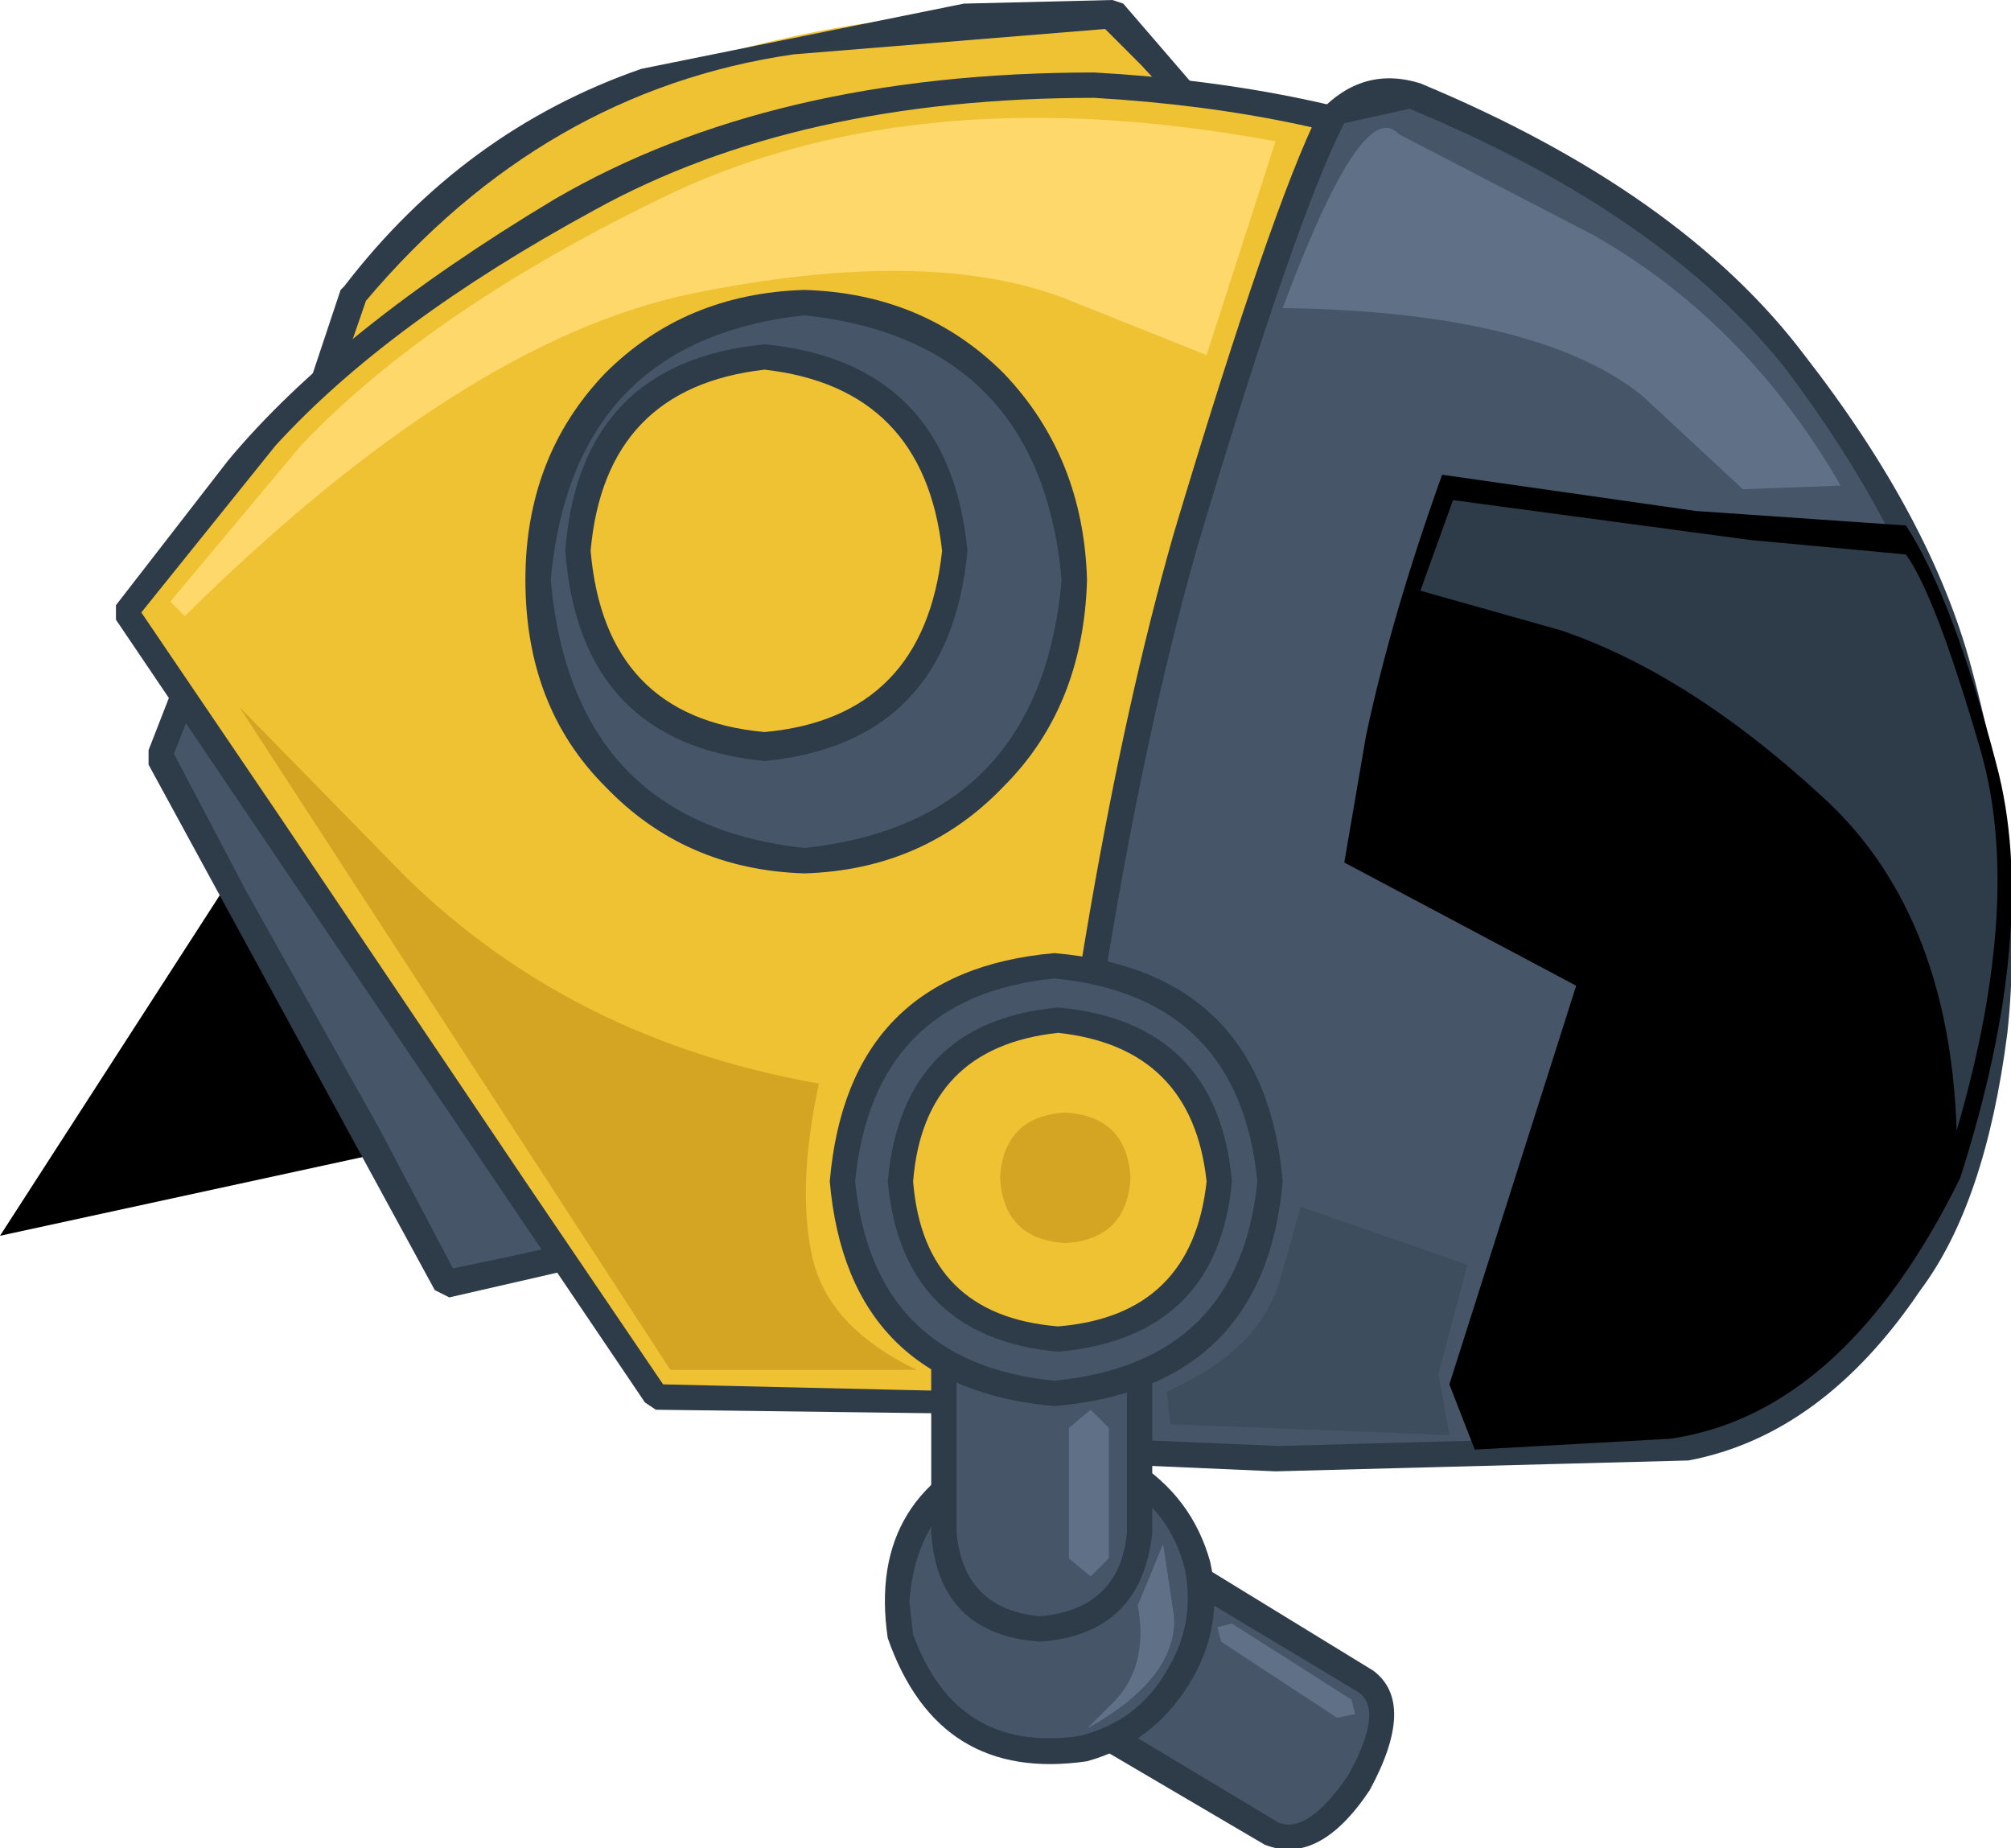 <?xml version="1.0" encoding="UTF-8" standalone="no"?>
<svg xmlns:xlink="http://www.w3.org/1999/xlink" height="25.5px" width="27.75px" xmlns="http://www.w3.org/2000/svg">
  <g transform="matrix(1.0, 0.0, 0.0, 1.0, 11.2, 7.05)">
    <path d="M5.4 -5.45 L4.15 -6.9 2.1 -6.85 Q0.2 -6.8 -2.25 -6.0 -4.7 -5.15 -6.35 -3.0 L-7.25 -0.3 -7.45 0.3 Q-1.0 -2.55 5.4 -5.45" fill="#efc233" fill-rule="evenodd" stroke="none"/>
    <path d="M-3.75 -1.5 L-7.15 0.0 -6.15 -2.9 Q-3.7 -5.8 -0.25 -6.3 L4.05 -6.65 4.55 -6.15 5.15 -5.5 1.9 -4.05 -3.75 -1.5 M-2.35 -6.1 Q-4.8 -5.25 -6.45 -3.1 L-6.5 -3.05 -7.4 -0.35 -7.6 0.3 -7.5 0.45 -7.35 0.5 5.5 -5.25 5.6 -5.35 5.55 -5.55 4.3 -7.0 4.15 -7.05 2.1 -7.0 -2.35 -6.1" fill="#2e3b49" fill-rule="evenodd" stroke="none"/>
    <path d="M-2.45 8.1 L-7.65 4.5 -11.2 10.0 -2.45 8.1" fill="#000000" fill-rule="evenodd" stroke="none"/>
    <path d="M-2.6 10.1 L-8.25 1.55 -8.95 3.35 -5.0 10.65 -2.6 10.1" fill="#465568" fill-rule="evenodd" stroke="none"/>
    <path d="M-8.25 1.95 L-6.75 4.2 -4.35 7.85 -2.9 10.0 -4.0 10.25 -4.95 10.45 -5.95 8.55 -7.8 5.25 -8.8 3.35 -8.25 1.95 M-8.1 1.5 L-8.3 1.4 -8.45 1.5 -9.15 3.3 -9.15 3.5 -5.2 10.75 -5.0 10.85 -2.6 10.3 -2.45 10.2 -2.5 10.05 -8.1 1.5" fill="#2e3b49" fill-rule="evenodd" stroke="none"/>
    <path d="M-3.5 -4.15 Q-6.5 -2.4 -7.95 -0.55 L-9.4 1.35 -2.15 12.15 1.75 12.25 10.8 12.35 Q14.3 12.05 15.35 7.7 16.35 3.4 13.75 -0.95 11.2 -5.35 3.95 -5.9 -0.55 -5.9 -3.5 -4.15" fill="#efc233" fill-rule="evenodd" stroke="none"/>
    <path d="M-3.95 9.25 L-7.35 4.2 -9.25 1.4 -7.4 -0.9 Q-5.85 -2.6 -3.0 -4.15 -0.2 -5.7 3.9 -5.7 9.9 -5.35 12.7 -2.0 15.5 1.3 15.4 5.5 15.35 8.1 14.2 10.1 13.0 12.1 10.75 12.2 L2.25 12.15 -2.05 12.05 -3.95 9.25 M-3.55 -4.3 Q-6.55 -2.5 -8.05 -0.7 L-9.6 1.3 -9.6 1.5 -2.3 12.3 -2.15 12.4 1.8 12.45 10.75 12.55 Q12.9 12.5 14.3 10.55 15.65 8.6 15.75 5.5 15.85 1.15 12.95 -2.25 10.1 -5.7 3.9 -6.05 -0.55 -6.05 -3.55 -4.3" fill="#2e3b49" fill-rule="evenodd" stroke="none"/>
    <path d="M-3.75 1.0 Q-3.45 4.5 -0.05 4.85 3.3 4.5 3.65 1.0 3.3 -2.5 -0.05 -2.85 -3.45 -2.5 -3.75 1.0" fill="#465568" fill-rule="evenodd" stroke="none"/>
    <path d="M3.45 0.95 Q3.15 4.3 -0.1 4.65 -3.3 4.3 -3.6 0.95 -3.3 -2.35 -0.1 -2.7 3.15 -2.35 3.45 0.95 M-0.1 5.0 Q1.55 4.95 2.65 3.8 3.75 2.7 3.8 0.95 3.75 -0.75 2.65 -1.9 1.55 -3.0 -0.1 -3.05 -1.75 -3.0 -2.85 -1.9 -3.95 -0.75 -3.95 0.95 -3.95 2.7 -2.85 3.8 -1.75 4.95 -0.1 5.0" fill="#2e3b49" fill-rule="evenodd" stroke="none"/>
    <path d="M-3.2 0.55 Q-3.0 3.05 -0.6 3.25 1.8 3.05 2.0 0.55 1.8 -1.85 -0.6 -2.1 -3.0 -1.85 -3.2 0.55" fill="#efc233" fill-rule="evenodd" stroke="none"/>
    <path d="M1.8 0.55 Q1.55 2.85 -0.65 3.05 -2.85 2.85 -3.05 0.55 -2.85 -1.7 -0.65 -1.95 1.55 -1.7 1.8 0.55 M2.15 0.55 Q1.9 -2.05 -0.65 -2.3 -3.2 -2.05 -3.4 0.55 -3.2 3.2 -0.65 3.45 1.9 3.2 2.15 0.55" fill="#2e3b49" fill-rule="evenodd" stroke="none"/>
    <path d="M8.3 -5.75 Q7.65 -5.95 7.15 -5.45 6.45 -4.1 5.15 0.4 3.85 4.9 3.1 12.15 3.3 12.75 4.1 12.95 9.25 13.25 11.45 13.0 13.7 12.8 15.15 10.65 16.3 8.95 16.35 5.75 16.35 2.55 14.55 -0.65 12.7 -3.9 8.3 -5.75" fill="#465568" fill-rule="evenodd" stroke="none"/>
    <path d="M7.35 -5.35 L8.25 -5.55 Q11.75 -4.1 13.45 -1.95 15.1 0.25 15.65 2.25 16.2 4.2 16.2 5.95 16.1 9.05 15.0 10.55 13.75 12.4 11.95 12.75 L6.45 12.9 4.1 12.8 3.3 12.2 Q4.05 4.9 5.35 0.4 6.7 -4.1 7.35 -5.35 M7.0 -5.5 Q6.35 -4.2 5.0 0.3 3.7 4.85 2.95 12.15 L3.15 12.6 4.1 13.15 6.4 13.25 12.1 13.1 Q13.95 12.75 15.3 10.75 16.2 9.55 16.5 7.2 16.75 4.9 16.0 2.15 15.45 0.1 13.7 -2.15 12.0 -4.4 8.4 -5.9 7.6 -6.15 7.0 -5.5" fill="#2e3b49" fill-rule="evenodd" stroke="none"/>
    <path d="M7.65 3.1 L7.35 4.85 10.55 6.55 8.8 12.05 9.15 12.95 11.85 12.8 Q14.25 12.45 15.85 9.2 16.95 5.75 16.35 3.5 15.75 1.2 15.1 0.2 L12.2 0.0 8.7 -0.5 Q8.0 1.45 7.65 3.1" fill="#000000" fill-rule="evenodd" stroke="none"/>
    <path d="M6.35 18.2 Q6.9 18.45 7.55 17.5 8.1 16.5 7.65 16.1 L3.6 13.7 Q3.05 13.5 2.4 14.45 1.85 15.4 2.3 15.85 L6.35 18.2" fill="#465568" fill-rule="evenodd" stroke="none"/>
    <path d="M2.45 15.7 L2.3 15.55 Q2.25 15.1 2.55 14.55 3.15 13.75 3.55 13.9 L7.55 16.3 Q7.9 16.55 7.4 17.45 6.85 18.25 6.45 18.1 L4.45 16.9 2.45 15.7 M3.75 13.55 Q3.0 13.25 2.25 14.35 1.85 15.05 2.0 15.6 L2.25 16.05 6.25 18.4 Q7.0 18.7 7.7 17.65 8.35 16.45 7.75 16.0 L3.75 13.55" fill="#2e3b49" fill-rule="evenodd" stroke="none"/>
    <path d="M1.2 15.55 Q1.85 17.35 3.75 17.1 5.55 16.45 5.3 14.55 4.65 12.75 2.75 13.0 0.95 13.65 1.2 15.55" fill="#465568" fill-rule="evenodd" stroke="none"/>
    <path d="M4.45 13.1 Q3.65 12.6 2.75 12.8 0.75 13.5 1.05 15.55 1.75 17.55 3.8 17.25 4.7 17.0 5.2 16.2 5.7 15.4 5.5 14.5 5.25 13.6 4.45 13.1 M1.4 15.5 L1.35 15.05 Q1.45 13.6 2.8 13.15 3.6 13.0 4.25 13.4 4.95 13.8 5.15 14.6 5.3 15.35 4.9 16.0 4.5 16.7 3.7 16.9 2.0 17.15 1.4 15.5" fill="#2e3b49" fill-rule="evenodd" stroke="none"/>
    <path d="M1.85 14.1 Q1.95 15.35 3.2 15.45 4.45 15.35 4.55 14.1 L4.55 10.75 Q4.45 9.5 3.2 9.4 1.95 9.5 1.85 10.75 L1.85 14.1" fill="#465568" fill-rule="evenodd" stroke="none"/>
    <path d="M2.0 10.75 Q2.1 9.65 3.15 9.55 4.25 9.65 4.35 10.75 L4.35 14.1 Q4.25 15.15 3.15 15.25 2.1 15.15 2.0 14.1 L2.0 10.75 M4.7 10.75 Q4.55 9.35 3.15 9.2 1.75 9.35 1.65 10.75 L1.65 14.1 Q1.75 15.5 3.15 15.6 4.55 15.5 4.7 14.1 L4.7 10.75" fill="#2e3b49" fill-rule="evenodd" stroke="none"/>
    <path d="M0.4 9.2 Q0.65 11.9 3.35 12.15 6.05 11.9 6.3 9.2 6.05 6.5 3.35 6.25 0.65 6.5 0.4 9.2" fill="#465568" fill-rule="evenodd" stroke="none"/>
    <path d="M6.15 9.25 Q5.9 11.75 3.35 12.0 0.85 11.75 0.6 9.25 0.85 6.7 3.35 6.45 5.9 6.7 6.15 9.25 M6.5 9.25 Q6.25 6.35 3.35 6.1 0.5 6.35 0.25 9.25 0.5 12.1 3.35 12.35 6.25 12.1 6.5 9.25" fill="#2e3b49" fill-rule="evenodd" stroke="none"/>
    <path d="M1.2 9.25 Q1.4 11.25 3.4 11.45 5.4 11.25 5.6 9.25 5.4 7.25 3.4 7.05 1.4 7.25 1.2 9.25" fill="#efc233" fill-rule="evenodd" stroke="none"/>
    <path d="M5.45 9.25 Q5.25 11.1 3.4 11.25 1.55 11.1 1.4 9.25 1.55 7.4 3.4 7.2 5.25 7.4 5.45 9.25 M5.8 9.25 Q5.6 7.05 3.4 6.85 1.25 7.05 1.05 9.25 1.25 11.4 3.4 11.6 5.6 11.4 5.8 9.25" fill="#2e3b49" fill-rule="evenodd" stroke="none"/>
    <path d="M2.6 9.2 Q2.65 10.05 3.5 10.1 4.35 10.05 4.4 9.2 4.35 8.35 3.5 8.3 2.65 8.35 2.6 9.2" fill="#d3a522" fill-rule="evenodd" stroke="none"/>
    <path d="M15.1 0.6 L12.95 0.4 8.85 -0.15 8.4 1.1 10.35 1.65 Q12.1 2.25 13.9 3.9 15.7 5.5 15.8 8.55 16.75 5.3 16.1 3.2 15.5 1.15 15.1 0.6" fill="#2e3b49" fill-rule="evenodd" stroke="none"/>
    <path d="M14.2 -0.35 Q12.9 -2.6 10.8 -3.8 L8.1 -5.2 Q7.6 -5.75 6.5 -2.8 10.0 -2.75 11.45 -1.6 L12.85 -0.3 14.2 -0.35" fill="#607087" fill-rule="evenodd" stroke="none"/>
    <path d="M-8.85 1.25 L-8.65 1.45 Q-4.8 -2.35 -1.65 -3.0 1.55 -3.65 3.45 -2.95 L5.45 -2.15 6.4 -5.1 Q1.55 -6.0 -1.9 -4.4 -5.25 -2.8 -7.05 -0.9 L-8.85 1.25" fill="#ffd86c" fill-rule="evenodd" stroke="none"/>
    <path d="M3.55 14.45 L3.85 14.7 4.1 14.45 4.1 12.65 3.85 12.4 3.55 12.65 3.55 14.45" fill="#607087" fill-rule="evenodd" stroke="none"/>
    <path d="M7.25 16.65 L7.5 16.6 7.45 16.4 5.8 15.35 5.6 15.4 5.65 15.6 7.25 16.65" fill="#607087" fill-rule="evenodd" stroke="none"/>
    <path d="M4.85 14.25 L4.5 15.1 Q4.65 15.9 4.2 16.4 L3.8 16.8 Q5.05 16.1 5.0 15.25 L4.85 14.25" fill="#607087" fill-rule="evenodd" stroke="none"/>
    <path d="M1.45 11.85 Q0.2 11.25 0.0 10.25 -0.2 9.3 0.1 7.9 -3.3 7.3 -5.6 5.05 L-7.9 2.7 -1.95 11.85 1.45 11.85" fill="#d3a522" fill-rule="evenodd" stroke="none"/>
    <path d="M8.8 12.75 L8.65 11.9 9.05 10.4 6.75 9.6 6.45 10.65 Q6.15 11.6 4.9 12.15 L4.95 12.6 8.8 12.75" fill="#3e4d5e" fill-rule="evenodd" stroke="none"/>
  </g>
</svg>
